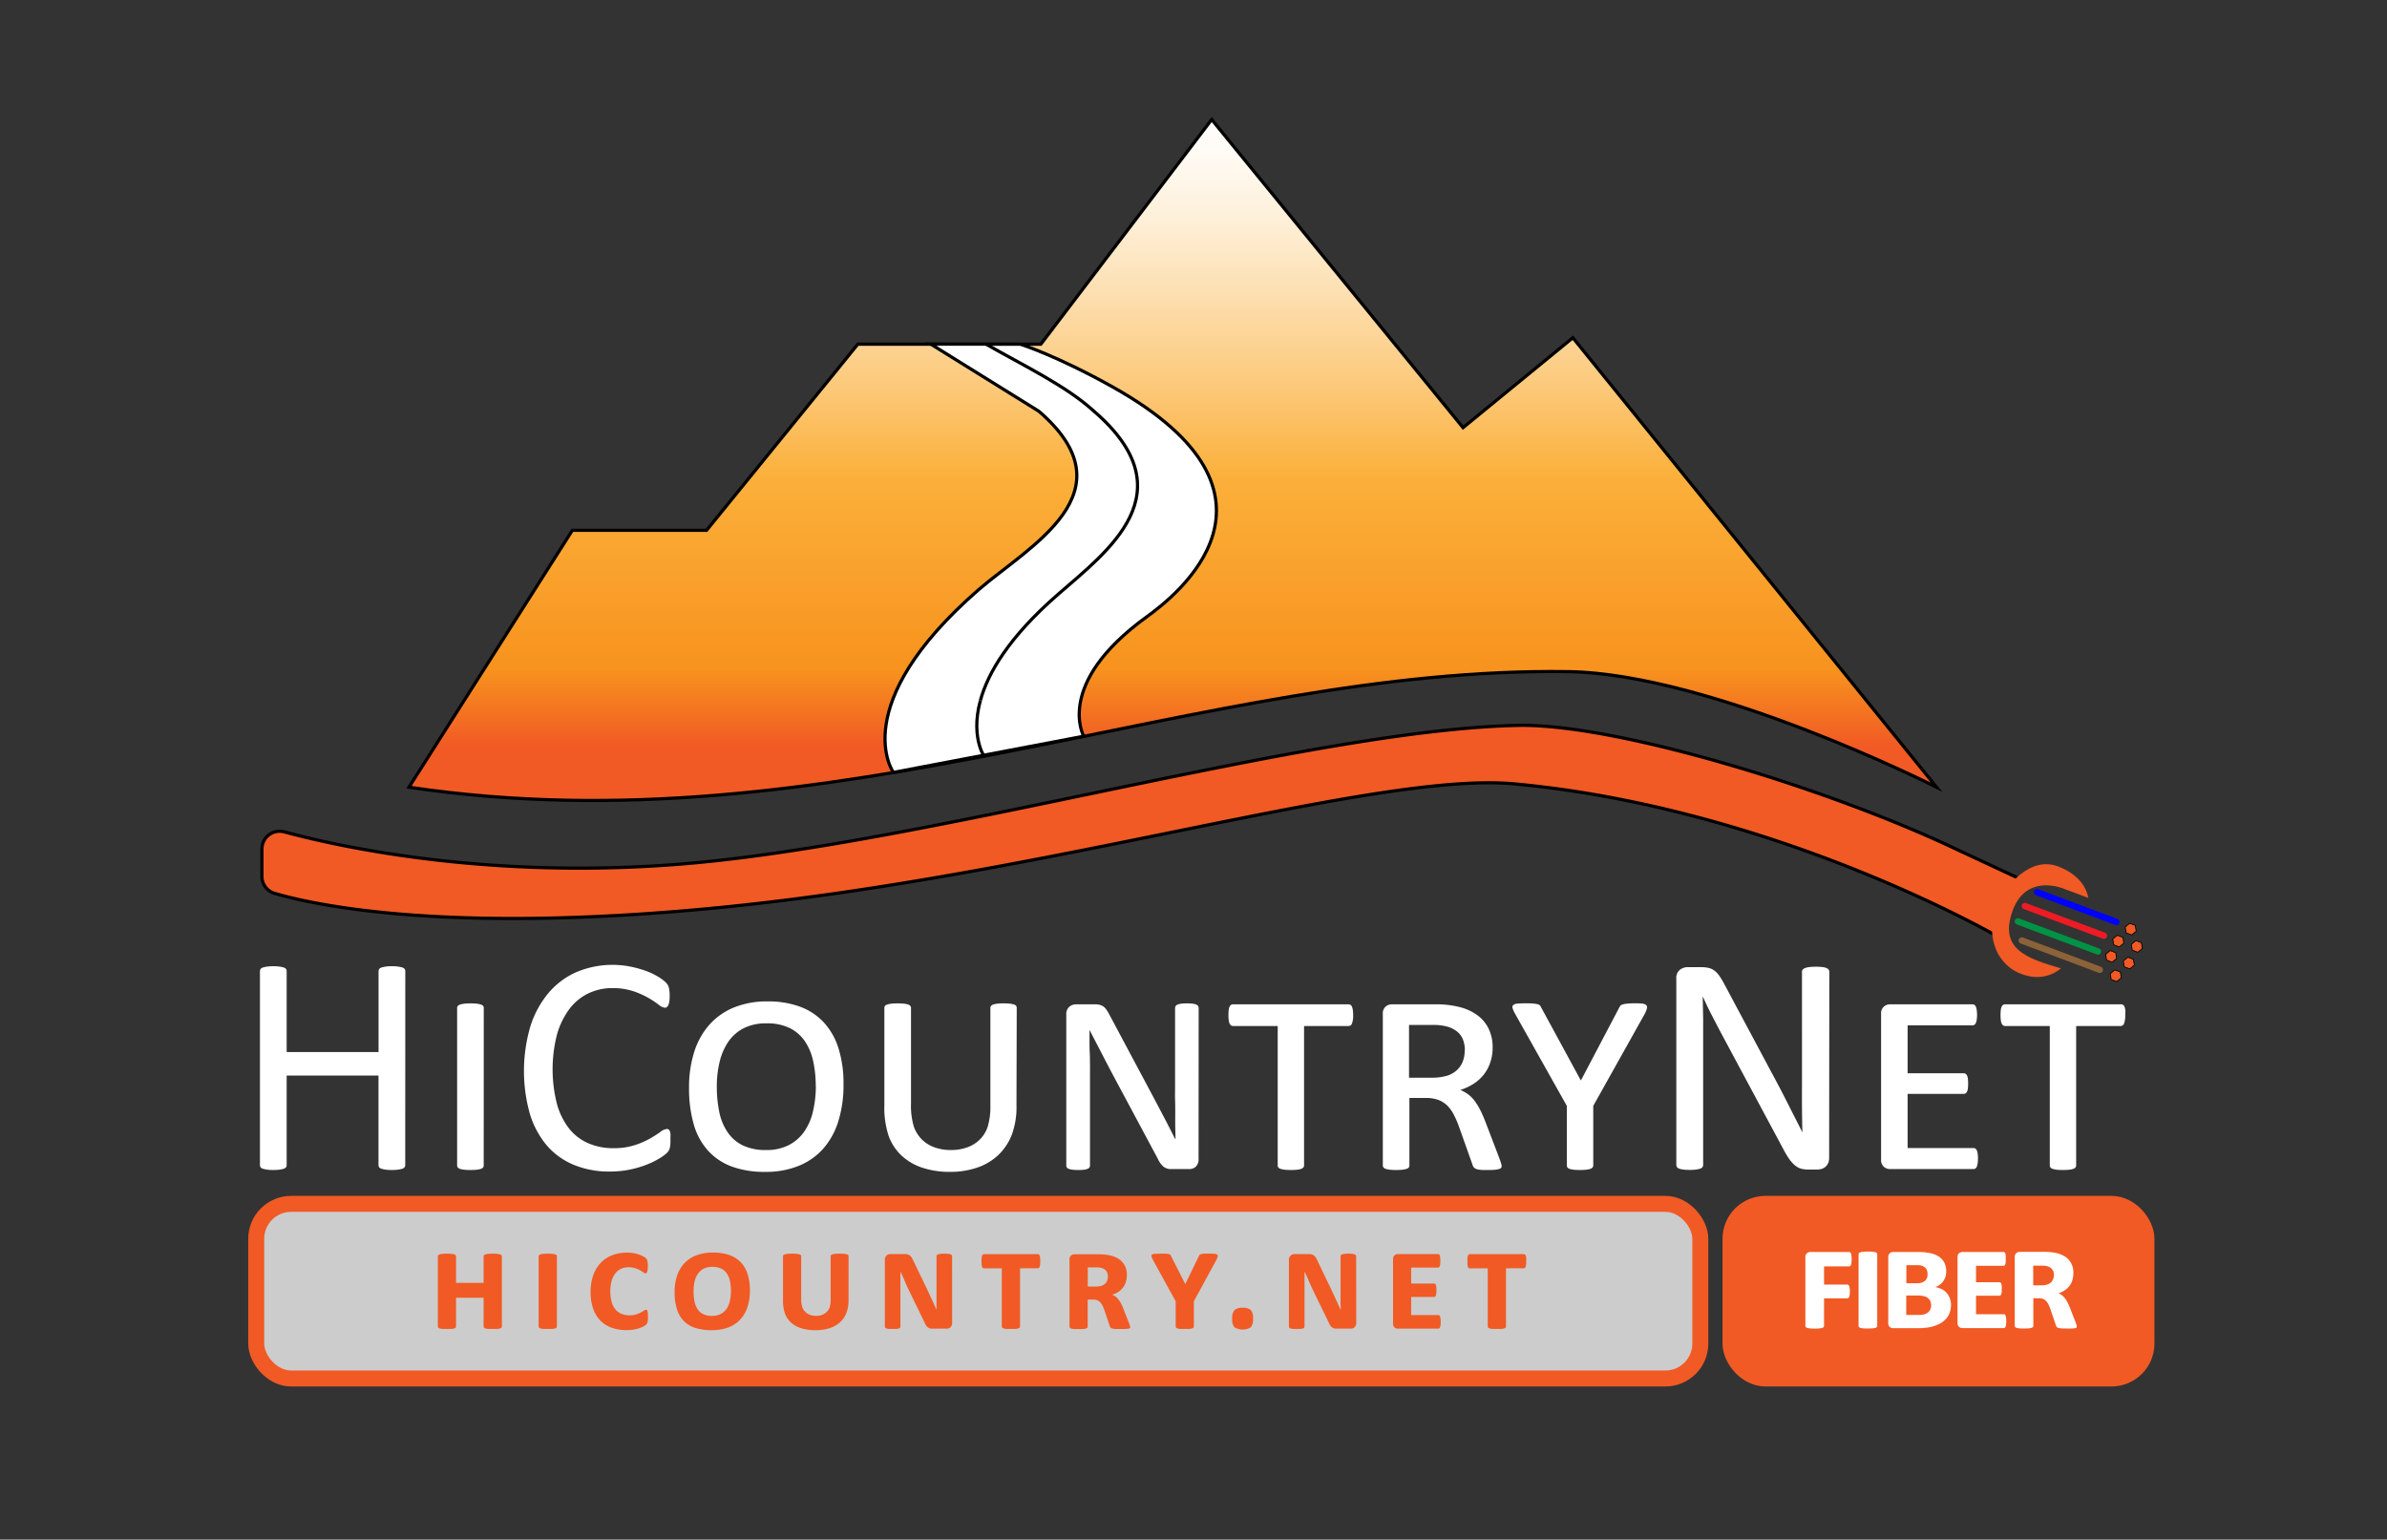 <svg id="Layer_1" data-name="Layer 1" xmlns="http://www.w3.org/2000/svg" xmlns:xlink="http://www.w3.org/1999/xlink" viewBox="0 0 747.09 481.9"><rect x="0" y="0" width="747.09" height="481.9" fill="#333333" stroke="none"/><defs><style>.cls-1,.cls-3,.cls-7{fill:#fff;}.cls-10,.cls-11,.cls-12,.cls-13,.cls-2,.cls-4,.cls-6{fill:#f15a24;}.cls-2,.cls-3{stroke:#f15a24;stroke-width:5px;}.cls-10,.cls-11,.cls-12,.cls-13,.cls-2,.cls-3,.cls-5,.cls-6,.cls-7,.cls-8,.cls-9{stroke-miterlimit:10;}.cls-3{fill-opacity:0.75;}.cls-13,.cls-5,.cls-6,.cls-7,.cls-8{stroke:#000;}.cls-5{fill:url(#linear-gradient);}.cls-8,.cls-9{fill:none;}.cls-9{stroke:blue;}.cls-10,.cls-11,.cls-12,.cls-9{stroke-linecap:round;stroke-width:2px;}.cls-10{stroke:#ed1c24;}.cls-11{stroke:#009245;}.cls-12{stroke:#8c6239;}.cls-13{stroke-width:0.25px;}</style><linearGradient id="linear-gradient" x1="367.03" y1="34.41" x2="367.03" y2="235.58" gradientUnits="userSpaceOnUse"><stop offset="0" stop-color="#fff"/><stop offset="0.06" stop-color="#fffbf6"/><stop offset="0.16" stop-color="#fef1dc"/><stop offset="0.28" stop-color="#fde0b3"/><stop offset="0.43" stop-color="#fcc97a"/><stop offset="0.57" stop-color="#fbb03b"/><stop offset="0.87" stop-color="#f7931e"/><stop offset="0.99" stop-color="#f15a24"/></linearGradient></defs><path class="cls-1" d="M126.83,364.65a1.18,1.18,0,0,1-.19.68,1.33,1.33,0,0,1-.68.47,7.8,7.8,0,0,1-1.3.29,13.81,13.81,0,0,1-2,.12,14.09,14.09,0,0,1-2.05-.12,7.84,7.84,0,0,1-1.27-.29,1.33,1.33,0,0,1-.68-.47,1.19,1.19,0,0,1-.2-.68v-28H89.72v28a1.18,1.18,0,0,1-.19.68,1.33,1.33,0,0,1-.68.47,7.8,7.8,0,0,1-1.3.29,14.12,14.12,0,0,1-2,.12,14.36,14.36,0,0,1-2-.12,7.5,7.5,0,0,1-1.31-.29,1.32,1.32,0,0,1-.69-.47,1.18,1.18,0,0,1-.19-.68V304a1.23,1.23,0,0,1,.19-.69,1.31,1.31,0,0,1,.69-.46,6.68,6.68,0,0,1,1.31-.29,12.85,12.85,0,0,1,2-.13,12.64,12.64,0,0,1,2,.13,6.91,6.91,0,0,1,1.3.29,1.32,1.32,0,0,1,.68.46,1.23,1.23,0,0,1,.19.69V329.3h28.76V304a1.24,1.24,0,0,1,.2-.69,1.32,1.32,0,0,1,.68-.46,6.9,6.9,0,0,1,1.27-.29,12.63,12.63,0,0,1,2.05-.13,12.36,12.36,0,0,1,2,.13,6.91,6.91,0,0,1,1.3.29,1.32,1.32,0,0,1,.68.46,1.23,1.23,0,0,1,.19.69Z"/><path class="cls-1" d="M151.39,364.8a1,1,0,0,1-.19.61,1.43,1.43,0,0,1-.68.44,7.09,7.09,0,0,1-1.27.27,18.31,18.31,0,0,1-2,.09,18,18,0,0,1-2-.09,7.1,7.1,0,0,1-1.3-.27,1.43,1.43,0,0,1-.68-.44,1,1,0,0,1-.2-.61V315.43a.92.92,0,0,1,.22-.56,1.57,1.57,0,0,1,.71-.44,7.09,7.09,0,0,1,1.27-.27,17.2,17.2,0,0,1,2-.1,18,18,0,0,1,2,.1,7.09,7.09,0,0,1,1.27.27,1.36,1.36,0,0,1,.68.44,1,1,0,0,1,.19.56Z"/><path class="cls-1" d="M209.84,357c0,.53,0,1-.05,1.37a5.67,5.67,0,0,1-.17,1,3.44,3.44,0,0,1-.32.78,4.13,4.13,0,0,1-.68.83,15.12,15.12,0,0,1-2.05,1.49,24.92,24.92,0,0,1-3.88,1.95,32,32,0,0,1-5.32,1.61,30.73,30.73,0,0,1-6.57.66,28.75,28.75,0,0,1-11.11-2.05,22.5,22.5,0,0,1-8.45-6,27.87,27.87,0,0,1-5.37-9.89,49.6,49.6,0,0,1,.15-27.57,30.45,30.45,0,0,1,5.69-10.42,24.31,24.31,0,0,1,8.76-6.52,29.13,29.13,0,0,1,16.63-1.73,33.84,33.84,0,0,1,4.78,1.29,21.15,21.15,0,0,1,3.91,1.81,13,13,0,0,1,2.37,1.68,5.87,5.87,0,0,1,.85,1,3.34,3.34,0,0,1,.32.81,7.12,7.12,0,0,1,.19,1.1,13,13,0,0,1,.08,1.51,12.73,12.73,0,0,1-.1,1.66,4.93,4.93,0,0,1-.29,1.15,1.76,1.76,0,0,1-.47.68,1,1,0,0,1-.66.22,3.61,3.61,0,0,1-1.92-.95,32.22,32.22,0,0,0-3.17-2.1,26.2,26.2,0,0,0-4.71-2.1,20.68,20.68,0,0,0-6.65-1A17.37,17.37,0,0,0,184,311a16.33,16.33,0,0,0-5.92,5,24.44,24.44,0,0,0-3.8,8,43.83,43.83,0,0,0,0,21.39,22,22,0,0,0,3.73,7.71,15.59,15.59,0,0,0,6,4.69,19.27,19.27,0,0,0,8,1.59,21.11,21.11,0,0,0,6.6-.93,26.37,26.37,0,0,0,4.81-2.07c1.32-.77,2.41-1.46,3.26-2.08a3.89,3.89,0,0,1,2-.93,1.09,1.09,0,0,1,.58.15,1,1,0,0,1,.4.56,5.72,5.72,0,0,1,.22,1.15C209.82,355.62,209.84,356.24,209.84,357Z"/><path class="cls-1" d="M264,339.46a37.93,37.93,0,0,1-1.59,11.4,23.52,23.52,0,0,1-4.68,8.59,20.51,20.51,0,0,1-7.69,5.44,27.35,27.35,0,0,1-10.55,1.91,29.84,29.84,0,0,1-10.43-1.66,18.89,18.89,0,0,1-7.47-5,20.7,20.7,0,0,1-4.46-8.22,40.36,40.36,0,0,1-1.47-11.48,36.46,36.46,0,0,1,1.61-11.16,23.55,23.55,0,0,1,4.74-8.52,20.84,20.84,0,0,1,7.71-5.42,27.35,27.35,0,0,1,10.55-1.9,28.58,28.58,0,0,1,10.13,1.66,19.19,19.19,0,0,1,7.45,4.93,21.36,21.36,0,0,1,4.59,8.11A36.77,36.77,0,0,1,264,339.46Zm-8.69.53a35.8,35.8,0,0,0-.81-7.88,17.53,17.53,0,0,0-2.61-6.23,12.29,12.29,0,0,0-4.73-4.1,16.06,16.06,0,0,0-7.23-1.47,15.36,15.36,0,0,0-7.25,1.57,13,13,0,0,0-4.79,4.27,19.07,19.07,0,0,0-2.68,6.3,32.45,32.45,0,0,0-.86,7.54,39,39,0,0,0,.78,8.11,17.42,17.42,0,0,0,2.62,6.32,12.12,12.12,0,0,0,4.76,4.1,16.27,16.27,0,0,0,7.22,1.44,15.07,15.07,0,0,0,7.28-1.61,13.47,13.47,0,0,0,4.83-4.34,18.12,18.12,0,0,0,2.66-6.38A35,35,0,0,0,255.35,340Z"/><path class="cls-1" d="M318.14,345.9a25,25,0,0,1-1.49,9.35,17.59,17.59,0,0,1-4.17,6.25,18,18,0,0,1-6.54,3.93,25.86,25.86,0,0,1-8.65,1.37,27,27,0,0,1-8.44-1.25,17.58,17.58,0,0,1-6.52-3.71,15.84,15.84,0,0,1-4.13-6.1,28,28,0,0,1-1.41-9.84V315.43a1,1,0,0,1,.19-.56,1.36,1.36,0,0,1,.68-.44,7.09,7.09,0,0,1,1.27-.27,17.39,17.39,0,0,1,2-.1,19,19,0,0,1,2.07.1,6.38,6.38,0,0,1,1.27.27,1.34,1.34,0,0,1,.66.44,1,1,0,0,1,.2.56v29.88a23.28,23.28,0,0,0,.85,7.21,10.52,10.52,0,0,0,2.54,4.12,10.74,10.74,0,0,0,4,2.49,14.93,14.93,0,0,0,5.11.83,14.66,14.66,0,0,0,5.07-.83,10.59,10.59,0,0,0,4-2.49,10.06,10.06,0,0,0,2.46-4.07,22,22,0,0,0,.81-6.72V315.43a1,1,0,0,1,.2-.56,1.34,1.34,0,0,1,.66-.44,6.17,6.17,0,0,1,1.24-.27,17.2,17.2,0,0,1,1.95-.1,19.39,19.39,0,0,1,2.18.1,6.44,6.44,0,0,1,1.22.27,1.16,1.16,0,0,1,.63.44,1,1,0,0,1,.17.56Z"/><path class="cls-1" d="M375.13,362.7a3.19,3.19,0,0,1-.84,2.44,2.93,2.93,0,0,1-2.09.78h-5.62a3.71,3.71,0,0,1-2.44-.76,6.78,6.78,0,0,1-1.71-2.37l-13.67-25.53c-1.3-2.44-2.6-4.92-3.88-7.42L341,322.37H341c0,1.1,0,2.26,0,3.46s0,2.42.07,3.64.06,2.43.08,3.64,0,2.36,0,3.46V364.8a1.17,1.17,0,0,1-.17.61,1.27,1.27,0,0,1-.59.44,5,5,0,0,1-1.1.27,13.81,13.81,0,0,1-1.75.09,15.46,15.46,0,0,1-1.88-.09,5.59,5.59,0,0,1-1.15-.27,1.24,1.24,0,0,1-.61-.44,1.08,1.08,0,0,1-.17-.61V317.58a3,3,0,0,1,.93-2.44,3.14,3.14,0,0,1,2.09-.78h6.06a5.28,5.28,0,0,1,1.49.19,3.73,3.73,0,0,1,1.15.56,4.64,4.64,0,0,1,.9,1,11.11,11.11,0,0,1,.81,1.36l12.4,23.25q2.1,3.94,4.17,7.88c1.39,2.62,2.74,5.27,4.08,7.94h.1c0-1.31-.06-2.65-.08-4s0-2.77,0-4.15,0-2.78-.05-4.18,0-2.75,0-4.05V315.63a1.52,1.52,0,0,1,.15-.69,1.15,1.15,0,0,1,.58-.48,4.58,4.58,0,0,1,1.13-.3,14.07,14.07,0,0,1,1.8-.1,15.13,15.13,0,0,1,1.88.1,4.13,4.13,0,0,1,1.13.3,1.18,1.18,0,0,1,.56.48,1.52,1.52,0,0,1,.15.69Z"/><path class="cls-1" d="M423.51,317.73a6.9,6.9,0,0,1-.36,2.61,1.15,1.15,0,0,1-1,.8h-14V364.8a.94.94,0,0,1-.22.61,1.55,1.55,0,0,1-.65.44,6,6,0,0,1-1.25.27,18.84,18.84,0,0,1-2,.09,17.88,17.88,0,0,1-2-.09,7,7,0,0,1-1.25-.27,1.43,1.43,0,0,1-.68-.44,1,1,0,0,1-.2-.61V321.14h-14a1,1,0,0,1-.61-.19,1.51,1.51,0,0,1-.46-.61,3.27,3.27,0,0,1-.27-1.08,13.49,13.49,0,0,1-.08-1.53,13.67,13.67,0,0,1,.08-1.54,3.27,3.27,0,0,1,.27-1.08,1.33,1.33,0,0,1,.46-.58,1.06,1.06,0,0,1,.61-.17H422.1a1.06,1.06,0,0,1,.61.17,1.24,1.24,0,0,1,.44.58,5.29,5.29,0,0,1,.27,1.08A11.51,11.51,0,0,1,423.51,317.73Z"/><path class="cls-1" d="M470,365a.8.8,0,0,1-.2.56,1.46,1.46,0,0,1-.7.37,7.74,7.74,0,0,1-1.42.22c-.6.05-1.36.07-2.27.07s-1.59,0-2.12-.07a4.63,4.63,0,0,1-1.32-.29,1.84,1.84,0,0,1-.76-.56,3,3,0,0,1-.39-.88l-4.2-11.82a29.3,29.3,0,0,0-1.61-3.71,11.45,11.45,0,0,0-2-2.81,8.3,8.3,0,0,0-2.76-1.78,11.33,11.33,0,0,0-4.13-.64h-5V364.8a1,1,0,0,1-.19.61,1.43,1.43,0,0,1-.68.44,7.09,7.09,0,0,1-1.27.27,18.31,18.31,0,0,1-2,.09,18,18,0,0,1-2-.09,7.1,7.1,0,0,1-1.3-.27,1.43,1.43,0,0,1-.68-.44,1,1,0,0,1-.2-.61V317.38a2.81,2.81,0,0,1,.88-2.31,2.9,2.9,0,0,1,1.86-.71H449.2a29.14,29.14,0,0,1,7.93.93,15.92,15.92,0,0,1,5.47,2.63,11.25,11.25,0,0,1,3.39,4.23,13.15,13.15,0,0,1,1.18,5.68,14.48,14.48,0,0,1-.71,4.64,12.62,12.62,0,0,1-5.15,6.69,17.55,17.55,0,0,1-4.25,2,11.4,11.4,0,0,1,2.42,1.35,9.8,9.8,0,0,1,2,2,19,19,0,0,1,1.71,2.74c.53,1,1.06,2.21,1.58,3.51l4.35,11.38c.32.85.54,1.47.66,1.88A4.07,4.07,0,0,1,470,365Zm-11.52-36.23a9.54,9.54,0,0,0-.52-3.17,6,6,0,0,0-1.68-2.52,8.46,8.46,0,0,0-3-1.66,16.48,16.48,0,0,0-5-.61H441v16.51h6.94a16.73,16.73,0,0,0,4.93-.61,8.14,8.14,0,0,0,3.12-1.76,7.38,7.38,0,0,0,1.84-2.71A9.61,9.61,0,0,0,458.43,328.76Z"/><path class="cls-1" d="M498.66,346.14V364.8a.94.94,0,0,1-.22.61,1.6,1.6,0,0,1-.68.44,6.43,6.43,0,0,1-1.3.27,18.27,18.27,0,0,1-1.95.09,19,19,0,0,1-2-.09,6.54,6.54,0,0,1-1.27-.27,1.41,1.41,0,0,1-.66-.44,1,1,0,0,1-.19-.61V346.14l-16.21-28.85a9.15,9.15,0,0,1-.76-1.71.92.92,0,0,1,.2-1,2.25,2.25,0,0,1,1.29-.44c.62-.06,1.48-.1,2.59-.1s1.76,0,2.37.08a7.47,7.47,0,0,1,1.41.22,1.48,1.48,0,0,1,.74.41,3.51,3.51,0,0,1,.41.71l12.31,22.66h.09l11.92-22.66a4,4,0,0,1,.41-.66,1.35,1.35,0,0,1,.71-.41,8.3,8.3,0,0,1,1.34-.25,21.61,21.61,0,0,1,2.22-.1c1.11,0,2,0,2.57.1a2,2,0,0,1,1.24.47,1,1,0,0,1,.22,1,7.25,7.25,0,0,1-.66,1.69Z"/><path class="cls-1" d="M572.49,362.45a3.78,3.78,0,0,1-.33,1.66,3.26,3.26,0,0,1-.86,1.13,3.37,3.37,0,0,1-1.18.63,4.65,4.65,0,0,1-1.32.2H566a8.67,8.67,0,0,1-2.29-.27,5.19,5.19,0,0,1-1.87-1,9.66,9.66,0,0,1-1.77-1.93,26,26,0,0,1-1.88-3.12l-19.27-35.94c-1-1.86-2-3.8-3.05-5.83s-2-4-2.85-5.94h-.1q.09,3.53.14,7.18c0,2.44,0,4.87,0,7.28v38.13a1.24,1.24,0,0,1-.2.66,1.36,1.36,0,0,1-.7.49,7.65,7.65,0,0,1-1.29.29,17.32,17.32,0,0,1-4.07,0,7,7,0,0,1-1.26-.29,1.35,1.35,0,0,1-.67-.49,1.17,1.17,0,0,1-.21-.66v-58.3a3.24,3.24,0,0,1,1.11-2.78,3.92,3.92,0,0,1,2.42-.83h4.13a10.55,10.55,0,0,1,2.45.24,5,5,0,0,1,1.76.81,6.86,6.86,0,0,1,1.52,1.56,22.78,22.78,0,0,1,1.53,2.51l14.82,27.74q1.37,2.53,2.64,4.95t2.45,4.76c.79,1.57,1.57,3.1,2.34,4.62s1.53,3,2.29,4.56h0c-.07-2.57-.11-5.24-.13-8s0-5.46,0-8V304.15a1,1,0,0,1,.21-.63A1.56,1.56,0,0,1,565,303a4.69,4.69,0,0,1,1.29-.31,16.81,16.81,0,0,1,2.09-.1,15.78,15.78,0,0,1,2,.1,4.34,4.34,0,0,1,1.29.31,1.68,1.68,0,0,1,.67.52,1,1,0,0,1,.21.63Z"/><path class="cls-1" d="M619.07,362.6a9.37,9.37,0,0,1-.1,1.51,4,4,0,0,1-.27,1.05,1.16,1.16,0,0,1-.44.59,1,1,0,0,1-.56.17H591.48a2.9,2.9,0,0,1-1.85-.71,2.79,2.79,0,0,1-.88-2.32V317.38a2.78,2.78,0,0,1,.88-2.31,2.85,2.85,0,0,1,1.85-.71h25.88a1.06,1.06,0,0,1,.61.17,1.17,1.17,0,0,1,.44.56,4.17,4.17,0,0,1,.27,1.05,11.36,11.36,0,0,1,.1,1.54,10.37,10.37,0,0,1-.1,1.49,3.69,3.69,0,0,1-.27,1,1.36,1.36,0,0,1-.44.57,1,1,0,0,1-.61.19H597.05v15h17.53a1.14,1.14,0,0,1,.61.17,1.32,1.32,0,0,1,.46.56,3.13,3.13,0,0,1,.27,1,13.68,13.68,0,0,1,.07,1.56,12.16,12.16,0,0,1-.07,1.44,3.07,3.07,0,0,1-.27,1,1.32,1.32,0,0,1-.46.56,1.06,1.06,0,0,1-.61.17H597.05v16.95H617.7a1,1,0,0,1,.56.17,1.17,1.17,0,0,1,.44.56,3.67,3.67,0,0,1,.27,1A9,9,0,0,1,619.07,362.6Z"/><path class="cls-1" d="M665.16,317.73a6.9,6.9,0,0,1-.36,2.61,1.15,1.15,0,0,1-1,.8h-14V364.8a.94.94,0,0,1-.22.61,1.55,1.55,0,0,1-.65.44,6,6,0,0,1-1.25.27,18.84,18.84,0,0,1-2,.09,17.88,17.88,0,0,1-2-.09,7,7,0,0,1-1.25-.27,1.43,1.43,0,0,1-.68-.44,1,1,0,0,1-.2-.61V321.14h-14a1,1,0,0,1-.61-.19,1.51,1.51,0,0,1-.46-.61,3.27,3.27,0,0,1-.27-1.08,13.49,13.49,0,0,1-.08-1.53,13.67,13.67,0,0,1,.08-1.54,3.27,3.27,0,0,1,.27-1.08,1.33,1.33,0,0,1,.46-.58,1.06,1.06,0,0,1,.61-.17h36.33a1.06,1.06,0,0,1,.61.17,1.24,1.24,0,0,1,.44.58,5.29,5.29,0,0,1,.27,1.08A11.51,11.51,0,0,1,665.16,317.73Z"/><rect class="cls-2" x="541.62" y="376.81" width="130.18" height="54.66" rx="10.93"/><rect class="cls-3" x="80.19" y="376.81" width="451.98" height="54.66" rx="10.93"/><path class="cls-1" d="M579.52,394.15a5.66,5.66,0,0,1-.18,1.7c-.12.35-.31.52-.57.52h-7.88v5.71h7.28a.51.51,0,0,1,.33.11.71.71,0,0,1,.26.37,3,3,0,0,1,.16.67,8.79,8.79,0,0,1,0,2,3,3,0,0,1-.16.67.71.71,0,0,1-.26.37.51.51,0,0,1-.33.11h-7.28V415a.59.59,0,0,1-.13.39,1,1,0,0,1-.48.25,4.8,4.8,0,0,1-.89.16,13.9,13.9,0,0,1-1.42.06,13.56,13.56,0,0,1-1.41-.06,4.78,4.78,0,0,1-.9-.16.93.93,0,0,1-.47-.25.6.6,0,0,1-.14-.39V393.54a1.58,1.58,0,0,1,.46-1.26,1.67,1.67,0,0,1,1.14-.4h12.12q.39,0,.57.51A5.86,5.86,0,0,1,579.52,394.15Z"/><path class="cls-1" d="M587.54,415a.57.57,0,0,1-.13.38,1.05,1.05,0,0,1-.49.26,5.32,5.32,0,0,1-.91.14c-.37,0-.84.05-1.39.05s-1,0-1.41-.05a5,5,0,0,1-.9-.14,1,1,0,0,1-.47-.26.57.57,0,0,1-.14-.38V392.55a.45.45,0,0,1,.15-.34,1.07,1.07,0,0,1,.47-.25,4.65,4.65,0,0,1,.89-.16,13.56,13.56,0,0,1,1.41-.06,13.4,13.4,0,0,1,1.39.06,5.07,5.07,0,0,1,.91.16,1.05,1.05,0,0,1,.49.25.47.47,0,0,1,.13.34Z"/><path class="cls-1" d="M610.62,408.48a6.86,6.86,0,0,1-.4,2.4,5.92,5.92,0,0,1-1.1,1.87,7,7,0,0,1-1.67,1.37,11.73,11.73,0,0,1-2.1.93,13,13,0,0,1-2.42.53,24.55,24.55,0,0,1-2.85.15h-7.5a1.63,1.63,0,0,1-1.13-.4,1.58,1.58,0,0,1-.46-1.26V393.54a1.58,1.58,0,0,1,.46-1.26,1.63,1.63,0,0,1,1.13-.4h7.57a19.17,19.17,0,0,1,3.9.34,7.87,7.87,0,0,1,2.75,1.07,5.21,5.21,0,0,1,1.73,1.89,5.89,5.89,0,0,1,.6,2.76,5.82,5.82,0,0,1-.23,1.65,5.06,5.06,0,0,1-.69,1.42,4.6,4.6,0,0,1-1.09,1.11,5,5,0,0,1-1.45.74,7.25,7.25,0,0,1,2,.62,5.1,5.1,0,0,1,1.56,1.15,5.18,5.18,0,0,1,1,1.67A5.76,5.76,0,0,1,610.62,408.48Zm-7.33-9.73a3.13,3.13,0,0,0-.2-1.17,2.08,2.08,0,0,0-.63-.87,2.78,2.78,0,0,0-1-.54,6.33,6.33,0,0,0-1.7-.18h-3.1v5.66h3.3a4.44,4.44,0,0,0,1.64-.24,2.66,2.66,0,0,0,1-.62,2.54,2.54,0,0,0,.57-.93A3.16,3.16,0,0,0,603.29,398.75Zm1.13,9.89a3.38,3.38,0,0,0-.24-1.3,2.54,2.54,0,0,0-.72-1,3.28,3.28,0,0,0-1.24-.62,8.24,8.24,0,0,0-2.09-.21h-3.51v6.06h4a6.06,6.06,0,0,0,1.71-.2,3.18,3.18,0,0,0,1.11-.59,2.51,2.51,0,0,0,.71-.93A3,3,0,0,0,604.42,408.64Z"/><path class="cls-1" d="M627.92,413.55a7.42,7.42,0,0,1-.06,1,3.87,3.87,0,0,1-.14.67.75.75,0,0,1-.24.37.51.51,0,0,1-.33.11H614.26a1.63,1.63,0,0,1-1.13-.4,1.58,1.58,0,0,1-.46-1.26V393.54a1.58,1.58,0,0,1,.46-1.26,1.63,1.63,0,0,1,1.13-.4h12.8a.56.56,0,0,1,.33.1.68.68,0,0,1,.24.35,2.93,2.93,0,0,1,.13.67,10.32,10.32,0,0,1,0,1.06,9.29,9.29,0,0,1,0,1,3.07,3.07,0,0,1-.13.66.75.75,0,0,1-.24.37.51.51,0,0,1-.33.11h-8.6v5.13h7.3a.61.61,0,0,1,.34.1.73.73,0,0,1,.26.34,3,3,0,0,1,.14.68,9.84,9.84,0,0,1,0,1,9.37,9.37,0,0,1,0,1,2.76,2.76,0,0,1-.14.66.76.76,0,0,1-.26.35.61.61,0,0,1-.34.1h-7.3v5.8h8.69a.56.56,0,0,1,.33.1.71.71,0,0,1,.24.36,3.87,3.87,0,0,1,.14.67A7.36,7.36,0,0,1,627.92,413.55Z"/><path class="cls-1" d="M650,415.31a.35.35,0,0,1-.13.27,1.07,1.07,0,0,1-.5.16,8.91,8.91,0,0,1-1,.09c-.43,0-1,0-1.66,0s-1.16,0-1.55-.05a4.74,4.74,0,0,1-.94-.15,1.15,1.15,0,0,1-.52-.3,1,1,0,0,1-.22-.45l-1.73-5.09a13.36,13.36,0,0,0-.64-1.54,4.22,4.22,0,0,0-.75-1.07,2.68,2.68,0,0,0-.94-.63,4,4,0,0,0-1.36-.2h-1.66V415a.57.57,0,0,1-.13.38,1.06,1.06,0,0,1-.48.26,5,5,0,0,1-.89.14c-.38,0-.84.05-1.4.05s-1,0-1.42-.05a4.74,4.74,0,0,1-.9-.14,1,1,0,0,1-.46-.26.57.57,0,0,1-.14-.38v-21.5a1.62,1.62,0,0,1,.46-1.26,1.67,1.67,0,0,1,1.14-.4h7.63a17.25,17.25,0,0,1,3.88.38,8.21,8.21,0,0,1,2.77,1.19,5.63,5.63,0,0,1,1.82,2.06,6.15,6.15,0,0,1,.65,2.93,7.75,7.75,0,0,1-.29,2.22,5.37,5.37,0,0,1-.89,1.81,5.75,5.75,0,0,1-1.47,1.39,7.4,7.4,0,0,1-2,1,4.65,4.65,0,0,1,1,.56,4.37,4.37,0,0,1,.89.84,8.2,8.2,0,0,1,.8,1.19,16.41,16.41,0,0,1,.74,1.56l1.91,4.88c.15.42.25.73.31.95A2.1,2.1,0,0,1,650,415.31Zm-7.16-16.24a3.68,3.68,0,0,0-.19-1.17A2.34,2.34,0,0,0,642,397a2.93,2.93,0,0,0-1.1-.62,6.21,6.21,0,0,0-1.89-.23h-2.65v6.16h2.47a6.24,6.24,0,0,0,1.85-.23,3.1,3.1,0,0,0,1.18-.64,2.55,2.55,0,0,0,.71-1A3.48,3.48,0,0,0,642.82,399.07Z"/><path class="cls-4" d="M157.08,415.19a.55.55,0,0,1-.14.37.9.9,0,0,1-.46.25,4.06,4.06,0,0,1-.89.15c-.37,0-.83,0-1.37,0s-1,0-1.38,0a4.06,4.06,0,0,1-.88-.15.9.9,0,0,1-.46-.25.55.55,0,0,1-.14-.37v-9h-8.63v9a.59.59,0,0,1-.13.37,1,1,0,0,1-.47.25,4,4,0,0,1-.87.15c-.37,0-.82,0-1.37,0s-1,0-1.38,0a4.06,4.06,0,0,1-.88-.15.94.94,0,0,1-.46-.25.54.54,0,0,1-.13-.37V393.24a.49.49,0,0,1,.13-.35,1,1,0,0,1,.46-.27,4,4,0,0,1,.88-.16,13.2,13.2,0,0,1,1.38-.06,13,13,0,0,1,1.37.06,3.88,3.88,0,0,1,.87.16,1,1,0,0,1,.47.27.54.54,0,0,1,.13.35v8.3h8.63v-8.3a.5.5,0,0,1,.14-.35.9.9,0,0,1,.46-.27,4,4,0,0,1,.88-.16,12.93,12.93,0,0,1,1.38-.06,13.12,13.12,0,0,1,1.37.06,4,4,0,0,1,.89.16.9.9,0,0,1,.46.27.5.5,0,0,1,.14.35Z"/><path class="cls-4" d="M174.3,415.19a.54.54,0,0,1-.13.37.93.93,0,0,1-.47.25,4.41,4.41,0,0,1-.89.15c-.37,0-.82,0-1.36,0s-1,0-1.39,0a4.18,4.18,0,0,1-.88-.15.94.94,0,0,1-.46-.25.54.54,0,0,1-.13-.37v-22a.49.49,0,0,1,.14-.34,1.3,1.3,0,0,1,.46-.24,4.07,4.07,0,0,1,.87-.15,13.27,13.27,0,0,1,1.39-.06,12.91,12.91,0,0,1,1.36.06,4.41,4.41,0,0,1,.89.15,1.12,1.12,0,0,1,.47.24.48.48,0,0,1,.13.34Z"/><path class="cls-4" d="M202.8,412.27a7.62,7.62,0,0,1-.1,1.42,1.55,1.55,0,0,1-.41.85,4.46,4.46,0,0,1-.88.63,9.46,9.46,0,0,1-1.36.57,12.08,12.08,0,0,1-1.79.43,14.4,14.4,0,0,1-2.16.16,13.66,13.66,0,0,1-4.65-.75,9.43,9.43,0,0,1-3.55-2.24,10,10,0,0,1-2.26-3.73,15.59,15.59,0,0,1-.79-5.21,15.23,15.23,0,0,1,.85-5.3,10.76,10.76,0,0,1,2.35-3.86,9.79,9.79,0,0,1,3.61-2.37,13.14,13.14,0,0,1,4.66-.8,10.46,10.46,0,0,1,1.86.16,11.62,11.62,0,0,1,1.69.4,9.54,9.54,0,0,1,1.39.58,4.34,4.34,0,0,1,.93.64,1.86,1.86,0,0,1,.44.85,8,8,0,0,1,.13,1.63,7.69,7.69,0,0,1-.06,1.06,3.22,3.22,0,0,1-.14.68.76.76,0,0,1-.23.37.48.48,0,0,1-.32.11,1.17,1.17,0,0,1-.66-.29,8.18,8.18,0,0,0-1-.65,9,9,0,0,0-1.54-.65,6.84,6.84,0,0,0-2.15-.3,5.23,5.23,0,0,0-2.42.54,5,5,0,0,0-1.77,1.53,7.19,7.19,0,0,0-1.09,2.37,13.15,13.15,0,0,0,.07,6.47,6.36,6.36,0,0,0,1.24,2.36,5,5,0,0,0,1.91,1.34,7,7,0,0,0,2.47.42,6.52,6.52,0,0,0,2-.27,9.39,9.39,0,0,0,1.46-.59c.41-.22.76-.41,1-.6a1.38,1.38,0,0,1,.69-.27.39.39,0,0,1,.26.09.51.51,0,0,1,.18.33,4,4,0,0,1,.1.69Q202.8,411.52,202.8,412.27Z"/><path class="cls-4" d="M234.71,403.89a16.5,16.5,0,0,1-.78,5.27,10.54,10.54,0,0,1-2.3,3.92,9.81,9.81,0,0,1-3.75,2.44,14.64,14.64,0,0,1-5.11.83,17.09,17.09,0,0,1-5-.66,8.71,8.71,0,0,1-3.64-2.1,9,9,0,0,1-2.23-3.73,17.59,17.59,0,0,1-.76-5.53,15.54,15.54,0,0,1,.8-5.12,10.72,10.72,0,0,1,2.32-3.87A9.81,9.81,0,0,1,218,392.9a14.18,14.18,0,0,1,5.11-.85,16.17,16.17,0,0,1,4.86.68,9.24,9.24,0,0,1,3.64,2.12,9.34,9.34,0,0,1,2.29,3.68A16.37,16.37,0,0,1,234.71,403.89Zm-5.94.27a16.07,16.07,0,0,0-.29-3.17,6.77,6.77,0,0,0-1-2.4,4.43,4.43,0,0,0-1.79-1.53,6.34,6.34,0,0,0-2.72-.53,5.76,5.76,0,0,0-2.79.61,5,5,0,0,0-1.81,1.64,7.12,7.12,0,0,0-1,2.41,13.4,13.4,0,0,0-.29,2.88,16.61,16.61,0,0,0,.29,3.32,6.88,6.88,0,0,0,1,2.45,4.35,4.35,0,0,0,1.78,1.51,6.22,6.22,0,0,0,2.7.52,5.81,5.81,0,0,0,2.76-.6,5.22,5.22,0,0,0,1.84-1.65,7.39,7.39,0,0,0,1-2.45A14.42,14.42,0,0,0,228.77,404.16Z"/><path class="cls-4" d="M265.58,406.73a11.65,11.65,0,0,1-.68,4.27,7.75,7.75,0,0,1-2,2.89,8.84,8.84,0,0,1-3.23,1.82,13.92,13.92,0,0,1-4.43.64,15,15,0,0,1-4.3-.56,8.5,8.5,0,0,1-3.2-1.68,7.11,7.11,0,0,1-2-2.81,12.51,12.51,0,0,1-.67-4.53V393.19a.48.48,0,0,1,.13-.34,1.16,1.16,0,0,1,.45-.24,3.85,3.85,0,0,1,.87-.15,12.91,12.91,0,0,1,1.36-.06,13.56,13.56,0,0,1,1.41.06,4.18,4.18,0,0,1,.88.15,1.14,1.14,0,0,1,.46.24.48.48,0,0,1,.13.34V406.4a8.6,8.6,0,0,0,.33,2.74,3.85,3.85,0,0,0,1,1.53,3.71,3.71,0,0,0,1.49.9,5.7,5.7,0,0,0,1.88.3,5.24,5.24,0,0,0,1.85-.32,4,4,0,0,0,1.45-.92,3.87,3.87,0,0,0,.92-1.46,8,8,0,0,0,.3-2.51V393.19a.52.52,0,0,1,.12-.34,1.14,1.14,0,0,1,.46-.24,4,4,0,0,1,.85-.15,12.52,12.52,0,0,1,1.36-.06,12.86,12.86,0,0,1,1.42.06,3.87,3.87,0,0,1,.84.15,1,1,0,0,1,.44.24.52.52,0,0,1,.12.34Z"/><path class="cls-4" d="M298,414a2,2,0,0,1-.47,1.39,1.76,1.76,0,0,1-1.31.48h-4.42a2.2,2.2,0,0,1-1.42-.42,3.33,3.33,0,0,1-.93-1.34l-4.85-10c-.49-1-1-2.07-1.43-3.14s-.92-2.07-1.36-3h0c0,.44,0,.92,0,1.43s0,1,0,1.56,0,1,0,1.57,0,1,0,1.44v11.21a.72.72,0,0,1-.09.37.71.71,0,0,1-.37.25,2.63,2.63,0,0,1-.72.15c-.31,0-.71,0-1.21,0s-.91,0-1.24,0a3,3,0,0,1-.77-.15.67.67,0,0,1-.37-.25.64.64,0,0,1-.1-.37V394.4a1.71,1.71,0,0,1,1.84-1.87h4.57a2.88,2.88,0,0,1,.74.1,2.17,2.17,0,0,1,.63.31,2.62,2.62,0,0,1,.52.53,3.62,3.62,0,0,1,.44.76l4.44,9.22c.54,1.16,1.06,2.27,1.55,3.34s1,2.14,1.44,3.19h0c0-.51,0-1.06,0-1.65s0-1.18,0-1.78l0-1.78c0-.58,0-1.14,0-1.67v-9.84a.75.75,0,0,1,.1-.36.73.73,0,0,1,.38-.28,2.76,2.76,0,0,1,.73-.16,9.79,9.79,0,0,1,1.21-.06,10.22,10.22,0,0,1,1.24.06,2.84,2.84,0,0,1,.75.16.7.7,0,0,1,.37.28.65.65,0,0,1,.1.36Z"/><path class="cls-4" d="M325.58,394.75a5.72,5.72,0,0,1-.18,1.73c-.13.33-.31.49-.54.49h-5.6v18.22a.51.51,0,0,1-.15.37.94.94,0,0,1-.46.25,3.85,3.85,0,0,1-.87.15c-.36,0-.82,0-1.38,0s-1,0-1.4,0a3.86,3.86,0,0,1-.85-.15,1,1,0,0,1-.46-.25.51.51,0,0,1-.15-.37V397h-5.6a.48.48,0,0,1-.32-.11.91.91,0,0,1-.24-.37,2.78,2.78,0,0,1-.14-.69,11.16,11.16,0,0,1,0-2.11,2.43,2.43,0,0,1,.14-.68,1,1,0,0,1,.24-.37.54.54,0,0,1,.32-.11h16.92a.49.49,0,0,1,.31.11,1.12,1.12,0,0,1,.23.37,2.85,2.85,0,0,1,.14.68A10.54,10.54,0,0,1,325.58,394.75Z"/><path class="cls-4" d="M353.75,415.45a.32.32,0,0,1-.13.26,1,1,0,0,1-.48.17,8.94,8.94,0,0,1-1,.09c-.43,0-1,0-1.63,0s-1.13,0-1.51,0a4,4,0,0,1-.93-.16,1.11,1.11,0,0,1-.5-.28,1.07,1.07,0,0,1-.22-.44l-1.69-5a13.57,13.57,0,0,0-.63-1.51,4.34,4.34,0,0,0-.72-1,2.55,2.55,0,0,0-.93-.61,3.55,3.55,0,0,0-1.33-.2h-1.62v8.46a.59.59,0,0,1-.13.37,1,1,0,0,1-.47.25,4,4,0,0,1-.87.15c-.37,0-.82,0-1.37,0s-1,0-1.39,0a3.85,3.85,0,0,1-.88-.15,1,1,0,0,1-.45-.25.54.54,0,0,1-.13-.37v-21a1.54,1.54,0,0,1,.45-1.23,1.64,1.64,0,0,1,1.11-.4h7.47a16.53,16.53,0,0,1,3.79.38,7.85,7.85,0,0,1,2.71,1.16,5.54,5.54,0,0,1,1.78,2,6,6,0,0,1,.64,2.87,7.75,7.75,0,0,1-.29,2.17,5.42,5.42,0,0,1-.87,1.77,5.84,5.84,0,0,1-1.43,1.37,7.53,7.53,0,0,1-2,.93,5.18,5.18,0,0,1,1,.55,5.09,5.09,0,0,1,.87.82,7.92,7.92,0,0,1,.78,1.17,14.55,14.55,0,0,1,.72,1.52l1.87,4.77c.14.41.25.72.31.94A2.31,2.31,0,0,1,353.75,415.45Zm-7-15.89a3.49,3.49,0,0,0-.18-1.14,2.32,2.32,0,0,0-.61-.91,2.77,2.77,0,0,0-1.07-.6,6,6,0,0,0-1.85-.22h-2.59v6h2.42a6.37,6.37,0,0,0,1.81-.22,3.26,3.26,0,0,0,1.15-.63,2.5,2.5,0,0,0,.69-1A3.38,3.38,0,0,0,346.74,399.56Z"/><path class="cls-4" d="M373.66,407.3v7.89a.54.54,0,0,1-.13.37.94.94,0,0,1-.46.25,4.18,4.18,0,0,1-.88.15c-.37,0-.82,0-1.36,0s-1,0-1.4,0a3.85,3.85,0,0,1-.87-.15,1.06,1.06,0,0,1-.45-.25.55.55,0,0,1-.14-.37V407.3L361,394.62a8.08,8.08,0,0,1-.56-1.23.62.62,0,0,1,.07-.66,1.4,1.4,0,0,1,.88-.27c.44,0,1.06-.06,1.87-.06s1.21,0,1.62,0a5.58,5.58,0,0,1,.94.13.84.84,0,0,1,.48.25,1.58,1.58,0,0,1,.26.43l4.37,8.65H371l4.2-8.65a1.57,1.57,0,0,1,.25-.43.87.87,0,0,1,.47-.25,4.76,4.76,0,0,1,.87-.13c.38,0,.88,0,1.51,0,.79,0,1.4,0,1.82.06a1.39,1.39,0,0,1,.87.27.61.61,0,0,1,.1.67,7.1,7.1,0,0,1-.53,1.22Z"/><path class="cls-4" d="M392.18,412.7a3.88,3.88,0,0,1-.71,2.75,5,5,0,0,1-5.11,0,3.67,3.67,0,0,1-.7-2.62,4,4,0,0,1,.71-2.77,3.68,3.68,0,0,1,2.59-.71,3.58,3.58,0,0,1,2.52.7A3.71,3.71,0,0,1,392.18,412.7Z"/><path class="cls-4" d="M424.48,414a1.9,1.9,0,0,1-.47,1.39,1.74,1.74,0,0,1-1.3.48h-4.42a2.23,2.23,0,0,1-1.43-.42,3.32,3.32,0,0,1-.92-1.34l-4.86-10c-.48-1-1-2.07-1.43-3.14s-.92-2.07-1.36-3h0c0,.44,0,.92,0,1.43s0,1,0,1.56,0,1,0,1.57,0,1,0,1.44v11.21a.64.64,0,0,1-.1.37.72.72,0,0,1-.36.25,2.8,2.8,0,0,1-.73.15c-.31,0-.71,0-1.21,0s-.91,0-1.24,0a3.07,3.07,0,0,1-.77-.15.71.71,0,0,1-.37-.25.64.64,0,0,1-.1-.37V394.4a1.73,1.73,0,0,1,1.85-1.87h4.57a2.8,2.8,0,0,1,.73.1,2.06,2.06,0,0,1,.63.31,2.66,2.66,0,0,1,.53.53,4.12,4.12,0,0,1,.44.76l4.43,9.22c.55,1.16,1.06,2.27,1.55,3.34s1,2.14,1.44,3.19h.05c0-.51,0-1.06-.05-1.65s0-1.18,0-1.78,0-1.19,0-1.78,0-1.14,0-1.67v-9.84a.65.65,0,0,1,.1-.36.7.7,0,0,1,.37-.28,2.84,2.84,0,0,1,.74-.16,9.61,9.61,0,0,1,1.2-.06,10.4,10.4,0,0,1,1.25.06,2.84,2.84,0,0,1,.74.16.73.73,0,0,1,.38.28.74.74,0,0,1,.09.36Z"/><path class="cls-4" d="M450.92,413.74a7.05,7.05,0,0,1-.06,1,3,3,0,0,1-.14.66.83.83,0,0,1-.23.36.54.54,0,0,1-.32.11H437.56a1.59,1.59,0,0,1-1.11-.4,1.54,1.54,0,0,1-.45-1.23V394.16a1.54,1.54,0,0,1,.45-1.23,1.64,1.64,0,0,1,1.11-.4h12.52a.58.58,0,0,1,.32.1.68.68,0,0,1,.23.34,2.39,2.39,0,0,1,.13.66,9.7,9.7,0,0,1,.05,1,8.76,8.76,0,0,1-.05,1,2.47,2.47,0,0,1-.13.65.7.7,0,0,1-.23.36.46.46,0,0,1-.32.11h-8.41v5h7.14a.64.64,0,0,1,.33.1.71.71,0,0,1,.25.34,2.35,2.35,0,0,1,.14.66,9.57,9.57,0,0,1,.05,1,9,9,0,0,1-.05,1,2.35,2.35,0,0,1-.14.65.71.71,0,0,1-.25.34.56.56,0,0,1-.33.1h-7.14v5.67h8.5a.53.53,0,0,1,.32.1.69.69,0,0,1,.23.35,3,3,0,0,1,.14.66A7,7,0,0,1,450.92,413.74Z"/><path class="cls-4" d="M477.68,394.75a5.72,5.72,0,0,1-.18,1.73c-.13.33-.31.49-.54.49h-5.61v18.22a.5.5,0,0,1-.14.37,1,1,0,0,1-.46.25,3.85,3.85,0,0,1-.87.15c-.37,0-.83,0-1.38,0s-1,0-1.4,0a3.75,3.75,0,0,1-.85-.15,1,1,0,0,1-.47-.25.55.55,0,0,1-.14-.37V397H460a.46.46,0,0,1-.32-.11.75.75,0,0,1-.24-.37,2.74,2.74,0,0,1-.15-.69c0-.29,0-.64,0-1.05a10.54,10.54,0,0,1,0-1.06,2.38,2.38,0,0,1,.15-.68.79.79,0,0,1,.24-.37.52.52,0,0,1,.32-.11H477a.46.46,0,0,1,.3.11,1,1,0,0,1,.24.37,2.85,2.85,0,0,1,.14.68A10.54,10.54,0,0,1,477.68,394.75Z"/><path class="cls-5" d="M128,246.39,179.13,166h42l47.36-58.27h57.28l53.47-70.32,78.67,96.44,34.37-28.13L606.1,246.39s-70.17-35.53-115.34-36.17C375.54,208.59,261,266.23,128,246.39Z"/><path class="cls-6" d="M626.07,293.59s-69.33-40.52-152-48.23c-43.11-4-144.34,28.23-247.52,38.57-86.18,8.62-128.24-.68-140.57-4.3a5.52,5.52,0,0,1-4-5.31v-8.59a5.54,5.54,0,0,1,7-5.35c17.07,4.62,64,15.06,125.06,10,77.34-6.41,196.35-42.07,261.22-43.33,29.52-.57,93.81,18.63,134.8,37.71l22.51,10.5"/><path class="cls-7" d="M319.36,107.74s11.23,3.49,29,13.44c60.48,33.91,19.31,65.58,10.39,72-28.81,20.91-19.56,37.26-19.56,37.26l-59.57,11.33s-15-20.91,26.7-57.22C322,171,354.58,154.09,325.13,128.71l-33.81-21Z"/><path class="cls-8" d="M306.85,219.22c2.32-8.44,8.77-19.67,24.22-33.12,15.68-13.66,40.77-32,11.32-57.39-8.65-7.91-21.89-14.2-33.8-21"/><path class="cls-8" d="M307.85,236.44c1.22,1.71-4.45-4.66-1-17.22"/><line class="cls-9" x1="637.59" y1="279.27" x2="662.39" y2="288.58"/><line class="cls-10" x1="633.74" y1="283.59" x2="658.49" y2="292.87"/><line class="cls-11" x1="631.56" y1="288.41" x2="656.64" y2="297.81"/><line class="cls-12" x1="632.79" y1="294.38" x2="657.21" y2="303.54"/><polygon class="cls-13" points="668.3 289.64 666.57 288.99 665.14 290.17 665.45 291.99 667.18 292.64 668.61 291.47 668.3 289.64"/><polygon class="cls-13" points="664.42 293.39 662.69 292.74 661.26 293.91 661.57 295.74 663.3 296.38 664.73 295.21 664.42 293.39"/><polygon class="cls-13" points="670.22 295.07 668.49 294.42 667.06 295.59 667.36 297.41 669.09 298.06 670.52 296.89 670.22 295.07"/><polygon class="cls-13" points="662.18 298.18 660.45 297.53 659.02 298.71 659.33 300.53 661.06 301.18 662.49 300 662.18 298.18"/><polygon class="cls-13" points="667.72 300.26 665.99 299.61 664.56 300.78 664.87 302.61 666.6 303.26 668.02 302.08 667.72 300.26"/><polygon class="cls-13" points="663.63 304.23 661.9 303.58 660.47 304.76 660.77 306.58 662.5 307.23 663.93 306.06 663.63 304.23"/><path class="cls-4" d="M645,303.1c-10.41-3.1-19.46-5.87-15.1-18s16.25-6.85,16.25-6.85l7.43,2.79s-.46-6.36-9.27-9.79-16.53,5.62-19.53,12.79-1,16.9,7.06,20.48S645,303.1,645,303.1Z"/></svg>